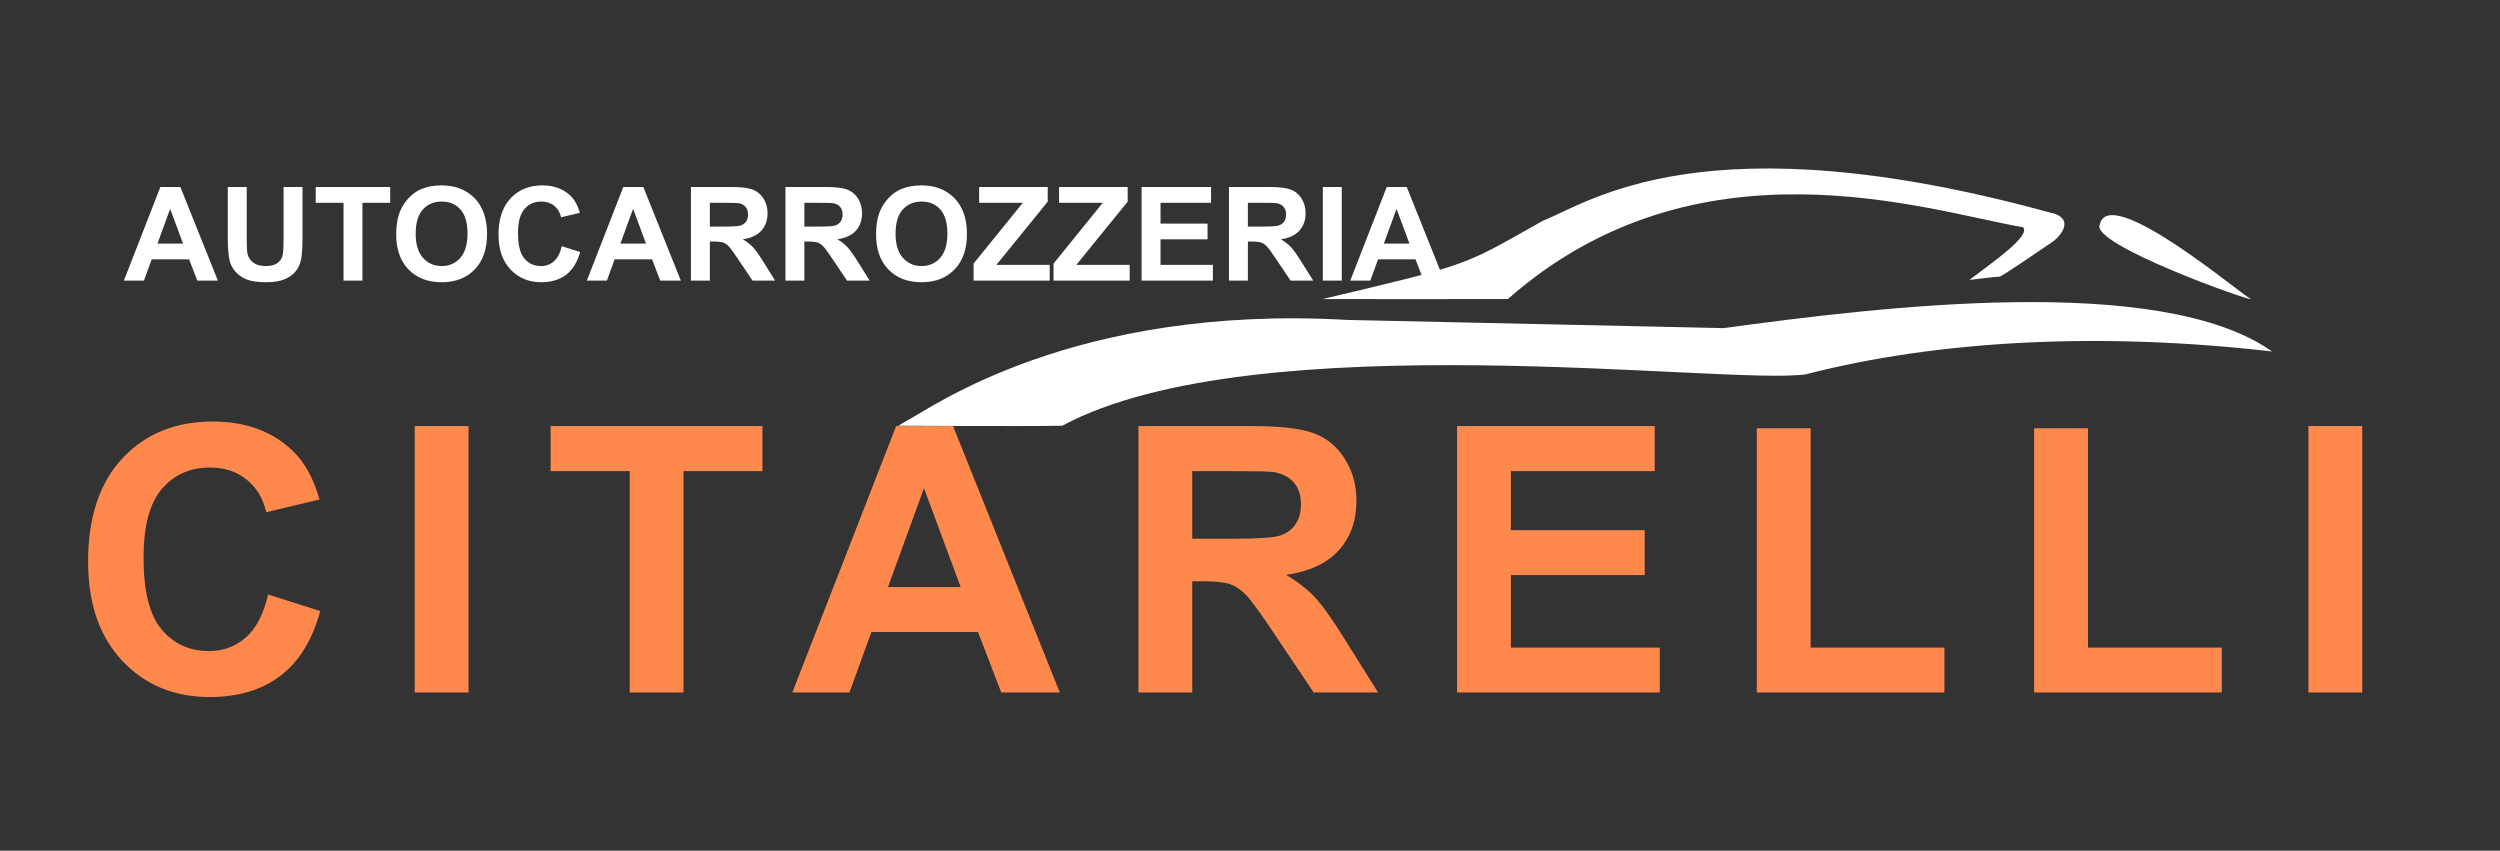 <?xml version="1.0" encoding="UTF-8" standalone="no"?>
<!DOCTYPE svg PUBLIC "-//W3C//DTD SVG 1.1//EN" "http://www.w3.org/Graphics/SVG/1.1/DTD/svg11.dtd">
<svg width="100%" height="100%" viewBox="0 0 1731 589" version="1.1" xmlns="http://www.w3.org/2000/svg" xmlns:xlink="http://www.w3.org/1999/xlink" xml:space="preserve" xmlns:serif="http://www.serif.com/" style="fill-rule:evenodd;clip-rule:evenodd;stroke-linejoin:round;stroke-miterlimit:2;">
    <rect x="0" y="0" width="1731" height="589" fill="#333333" stroke="none"/>
    <g id="carrozzeria-citarelli-orange-white" transform="matrix(1,0,0,0.481,0,0)">
        <rect x="0" y="0" width="1731" height="1224" style="fill:none;"/>
        <g transform="matrix(1,0,0,2.078,0,0)">
            <path d="M932.973,221.636C743.238,210.713 644.075,283.142 628.943,290.857C627.504,291.59 624.431,293.428 621.993,294.915C621.994,294.915 707.231,295.44 735.48,294.915C869.792,222.762 1197.94,267.348 1250.54,259.258C1341.56,235.792 1454.03,229.723 1573.16,243.48C1495.8,188.664 1300.7,212.655 1193.49,227.3L932.973,221.636ZM1421.46,147.805C1180.55,81.252 1100.45,140.316 1068.25,152.945C1012.25,184.412 1020.34,182.396 915.666,207.176C915.666,207.176 1043.07,207.279 1044.01,207.172C1175.09,91.773 1333.45,145.695 1400.67,157.412C1406.59,163.026 1380.35,181.229 1363.61,193.924C1363.61,193.924 1381.6,191.692 1384.48,191.622C1386.36,191.576 1419.47,168.563 1420.97,167.634C1424.23,165.61 1437.57,153.144 1422.07,147.805L1421.46,147.805ZM1558.56,207.188C1555.37,205.796 1530.76,185.54 1506.16,169.32C1481.56,153.101 1456.98,140.918 1453.87,155.676C1447.38,169.28 1557.41,208.503 1558.56,207.188Z" style="fill:white;"/>
        </g>
        <g transform="matrix(1,0,0,2.078,0,0)">
            <path d="M185.62,411.853L221.752,423.31C216.213,443.453 207.001,458.414 194.118,468.192C181.235,477.969 164.889,482.858 145.082,482.858C120.574,482.858 100.431,474.486 84.652,457.742C68.873,440.998 60.984,418.106 60.984,389.066C60.984,358.348 68.915,334.491 84.778,317.495C100.641,300.499 121.497,292.001 147.348,292.001C169.925,292.001 188.264,298.673 202.364,312.018C210.757,319.908 217.052,331.238 221.248,346.01L184.361,354.823C182.179,345.255 177.626,337.701 170.701,332.162C163.777,326.622 155.363,323.853 145.459,323.853C131.779,323.853 120.679,328.762 112.16,338.582C103.641,348.402 99.382,364.307 99.382,386.297C99.382,409.629 103.578,426.247 111.971,436.151C120.364,446.055 131.275,451.007 144.704,451.007C154.608,451.007 163.127,447.859 170.261,441.565C177.395,435.27 182.515,425.366 185.62,411.853ZM1598.35,479.711L1598.35,295.148L1635.61,295.148L1635.61,479.711L1598.35,479.711ZM287.146,479.711L287.146,295.148L324.411,295.148L324.411,479.711L287.146,479.711ZM1216.4,479.711L1216.4,296.659L1253.66,296.659L1253.66,448.615L1346.32,448.615L1346.32,479.711L1216.4,479.711ZM1408.44,479.711L1408.44,296.659L1445.71,296.659L1445.71,448.615L1538.37,448.615L1538.37,479.711L1408.44,479.711ZM1008.87,479.711L1008.87,295.148L1145.72,295.148L1145.72,326.37L1046.13,326.37L1046.13,367.286L1138.79,367.286L1138.79,398.383L1046.13,398.383L1046.13,448.615L1149.24,448.615L1149.24,479.711L1008.87,479.711ZM436.009,479.711L436.009,326.37L381.244,326.37L381.244,295.148L527.912,295.148L527.912,326.37L473.274,326.37L473.274,479.711L436.009,479.711ZM788.247,479.711L788.247,295.148L866.68,295.148C886.403,295.148 900.734,296.806 909.673,300.121C918.611,303.437 925.767,309.333 931.138,317.81C936.51,326.287 939.195,335.98 939.195,346.891C939.195,360.74 935.125,372.175 926.983,381.198C918.842,390.22 906.672,395.907 890.474,398.257C898.531,402.957 905.183,408.119 910.428,413.742C915.674,419.365 922.745,429.353 931.642,443.705L954.177,479.711L909.61,479.711L882.668,439.55C873.1,425.198 866.554,416.155 863.029,412.42C859.504,408.685 855.769,406.125 851.824,404.74C847.879,403.355 841.626,402.663 833.066,402.663L825.512,402.663L825.512,479.711L788.247,479.711ZM733.806,479.711L693.267,479.711L677.153,437.788L603.378,437.788L588.145,479.711L548.614,479.711L620.5,295.148L659.905,295.148L733.806,479.711ZM665.193,406.692L639.762,338.205L614.835,406.692L665.193,406.692ZM825.512,373.204L853.083,373.204C870.96,373.204 882.123,372.448 886.571,370.937C891.019,369.427 894.502,366.825 897.02,363.132C899.538,359.439 900.797,354.823 900.797,349.283C900.797,343.073 899.14,338.058 895.824,334.239C892.509,330.42 887.83,328.007 881.787,327C878.766,326.58 869.701,326.37 854.594,326.37L825.512,326.37L825.512,373.204Z" style="fill:rgb(255,136,76);fill-rule:nonzero;"/>
        </g>
        <g transform="matrix(1,0,0,2.078,0,0)">
            <path d="M606.589,162.364C606.589,155.756 607.577,150.21 609.554,145.726C611.029,142.422 613.042,139.458 615.594,136.832C618.146,134.207 620.941,132.26 623.979,130.991C628.021,129.28 632.682,128.425 637.962,128.425C647.52,128.425 655.168,131.389 660.905,137.319C666.643,143.248 669.512,151.493 669.512,162.054C669.512,172.527 666.665,180.72 660.972,186.635C655.278,192.55 647.667,195.507 638.139,195.507C628.493,195.507 620.823,192.564 615.129,186.679C609.436,180.794 606.589,172.689 606.589,162.364ZM274.319,162.364C274.319,155.756 275.307,150.21 277.284,145.726C278.759,142.422 280.772,139.458 283.324,136.832C285.876,134.207 288.671,132.26 291.709,130.991C295.751,129.28 300.412,128.425 305.692,128.425C315.25,128.425 322.898,131.389 328.635,137.319C334.373,143.248 337.242,151.493 337.242,162.054C337.242,172.527 334.395,180.72 328.702,186.635C323.008,192.55 315.397,195.507 305.869,195.507C296.223,195.507 288.553,192.564 282.859,186.679C277.166,180.794 274.319,172.689 274.319,162.364ZM388.97,170.55L401.669,174.577C399.722,181.657 396.485,186.915 391.957,190.352C387.428,193.789 381.683,195.507 374.721,195.507C366.107,195.507 359.028,192.564 353.482,186.679C347.936,180.794 345.163,172.748 345.163,162.541C345.163,151.744 347.95,143.359 353.526,137.385C359.101,131.412 366.432,128.425 375.518,128.425C383.453,128.425 389.899,130.77 394.855,135.46C397.805,138.233 400.017,142.216 401.492,147.408L388.527,150.505C387.76,147.142 386.16,144.487 383.726,142.54C381.292,140.593 378.335,139.62 374.854,139.62C370.046,139.62 366.144,141.346 363.15,144.797C360.156,148.249 358.659,153.839 358.659,161.568C358.659,169.769 360.134,175.609 363.084,179.09C366.034,182.571 369.869,184.312 374.589,184.312C378.07,184.312 381.064,183.206 383.571,180.993C386.079,178.781 387.878,175.3 388.97,170.55ZM157.722,129.531L170.819,129.531L170.819,164.665C170.819,170.241 170.982,173.854 171.306,175.506C171.867,178.161 173.201,180.293 175.311,181.9C177.42,183.508 180.304,184.312 183.961,184.312C187.678,184.312 190.481,183.552 192.369,182.033C194.257,180.514 195.393,178.648 195.776,176.435C196.16,174.223 196.351,170.55 196.351,165.417L196.351,129.531L209.449,129.531L209.449,163.603C209.449,171.391 209.095,176.893 208.387,180.108C207.679,183.324 206.374,186.038 204.471,188.25C202.568,190.463 200.024,192.225 196.838,193.538C193.652,194.851 189.493,195.507 184.36,195.507C178.165,195.507 173.467,194.792 170.266,193.361C167.066,191.93 164.536,190.072 162.677,187.785C160.819,185.499 159.595,183.102 159.005,180.595C158.149,176.878 157.722,171.391 157.722,164.134L157.722,129.531ZM790.446,194.401L790.446,129.531L838.545,129.531L838.545,140.505L803.544,140.505L803.544,154.886L836.112,154.886L836.112,165.816L803.544,165.816L803.544,183.471L839.784,183.471L839.784,194.401L790.446,194.401ZM237.857,194.401L237.857,140.505L218.609,140.505L218.609,129.531L270.16,129.531L270.16,140.505L250.955,140.505L250.955,194.401L237.857,194.401ZM915.938,194.401L915.938,129.531L929.036,129.531L929.036,194.401L915.938,194.401ZM674.114,194.401L674.114,182.586L708.186,140.505L677.964,140.505L677.964,129.531L725.443,129.531L725.443,139.708L689.911,183.471L726.815,183.471L726.815,194.401L674.114,194.401ZM729.47,194.401L729.47,182.586L763.542,140.505L733.32,140.505L733.32,129.531L780.8,129.531L780.8,139.708L745.267,183.471L782.171,183.471L782.171,194.401L729.47,194.401ZM478.398,194.401L478.398,129.531L505.966,129.531C512.898,129.531 517.935,130.114 521.077,131.279C524.219,132.444 526.733,134.516 528.621,137.496C530.509,140.475 531.453,143.883 531.453,147.718C531.453,152.585 530.023,156.604 527.161,159.776C524.3,162.947 520.022,164.945 514.329,165.771C517.161,167.423 519.499,169.238 521.342,171.214C523.186,173.191 525.671,176.701 528.798,181.745L536.719,194.401L521.055,194.401L511.585,180.285C508.222,175.241 505.921,172.062 504.682,170.749C503.443,169.437 502.131,168.537 500.744,168.05C499.358,167.563 497.16,167.32 494.151,167.32L491.496,167.32L491.496,194.401L478.398,194.401ZM543.843,194.401L543.843,129.531L571.411,129.531C578.343,129.531 583.38,130.114 586.522,131.279C589.664,132.444 592.178,134.516 594.066,137.496C595.954,140.475 596.898,143.883 596.898,147.718C596.898,152.585 595.468,156.604 592.606,159.776C589.745,162.947 585.467,164.945 579.774,165.771C582.606,167.423 584.944,169.238 586.787,171.214C588.631,173.191 591.116,176.701 594.243,181.745L602.164,194.401L586.5,194.401L577.03,180.285C573.667,175.241 571.366,172.062 570.127,170.749C568.888,169.437 567.576,168.537 566.189,168.05C564.803,167.563 562.605,167.32 559.596,167.32L556.941,167.32L556.941,194.401L543.843,194.401ZM850.935,194.401L850.935,129.531L878.503,129.531C885.435,129.531 890.472,130.114 893.614,131.279C896.756,132.444 899.27,134.516 901.158,137.496C903.046,140.475 903.99,143.883 903.99,147.718C903.99,152.585 902.56,156.604 899.698,159.776C896.837,162.947 892.559,164.945 886.866,165.771C889.698,167.423 892.036,169.238 893.879,171.214C895.723,173.191 898.208,176.701 901.335,181.745L909.256,194.401L893.592,194.401L884.122,180.285C880.759,175.241 878.458,172.062 877.219,170.749C875.98,169.437 874.668,168.537 873.281,168.05C871.895,167.563 869.697,167.32 866.688,167.32L864.033,167.32L864.033,194.401L850.935,194.401ZM150.863,194.401L136.614,194.401L130.951,179.666L105.02,179.666L99.666,194.401L85.772,194.401L111.038,129.531L124.888,129.531L150.863,194.401ZM471.407,194.401L457.158,194.401L451.494,179.666L425.564,179.666L420.21,194.401L406.316,194.401L431.582,129.531L445.432,129.531L471.407,194.401ZM1000.01,194.401L985.764,194.401L980.1,179.666L954.169,179.666L948.815,194.401L934.921,194.401L960.187,129.531L974.037,129.531L1000.01,194.401ZM287.815,161.922C287.815,169.267 289.511,174.835 292.904,178.626C296.296,182.417 300.603,184.312 305.825,184.312C311.046,184.312 315.331,182.431 318.679,178.67C322.028,174.909 323.702,169.267 323.702,161.745C323.702,154.311 322.072,148.765 318.812,145.107C315.552,141.449 311.223,139.62 305.825,139.62C300.426,139.62 296.075,141.471 292.771,145.173C289.467,148.875 287.815,154.458 287.815,161.922ZM620.085,161.922C620.085,169.267 621.781,174.835 625.174,178.626C628.566,182.417 632.873,184.312 638.095,184.312C643.316,184.312 647.601,182.431 650.949,178.67C654.297,174.909 655.972,169.267 655.972,161.745C655.972,154.311 654.342,148.765 651.082,145.107C647.822,141.449 643.493,139.62 638.095,139.62C632.696,139.62 628.345,141.471 625.041,145.173C621.737,148.875 620.085,154.458 620.085,161.922ZM126.747,168.736L117.808,144.664L109.047,168.736L126.747,168.736ZM447.291,168.736L438.352,144.664L429.591,168.736L447.291,168.736ZM975.896,168.736L966.958,144.664L958.196,168.736L975.896,168.736ZM491.496,156.966L501.187,156.966C507.47,156.966 511.394,156.7 512.957,156.169C514.52,155.638 515.745,154.724 516.63,153.426C517.515,152.128 517.957,150.505 517.957,148.558C517.957,146.375 517.375,144.613 516.209,143.27C515.044,141.928 513.399,141.08 511.276,140.726C510.214,140.579 507.028,140.505 501.718,140.505L491.496,140.505L491.496,156.966ZM556.941,156.966L566.632,156.966C572.915,156.966 576.839,156.7 578.402,156.169C579.966,155.638 581.19,154.724 582.075,153.426C582.96,152.128 583.402,150.505 583.402,148.558C583.402,146.375 582.82,144.613 581.654,143.27C580.489,141.928 578.845,141.08 576.721,140.726C575.659,140.579 572.473,140.505 567.163,140.505L556.941,140.505L556.941,156.966ZM864.033,156.966L873.724,156.966C880.007,156.966 883.931,156.7 885.494,156.169C887.058,155.638 888.282,154.724 889.167,153.426C890.052,152.128 890.494,150.505 890.494,148.558C890.494,146.375 889.912,144.613 888.746,143.27C887.581,141.928 885.937,141.08 883.813,140.726C882.751,140.579 879.565,140.505 874.255,140.505L864.033,140.505L864.033,156.966Z" style="fill:white;fill-rule:nonzero;"/>
        </g>
    </g>
</svg>
